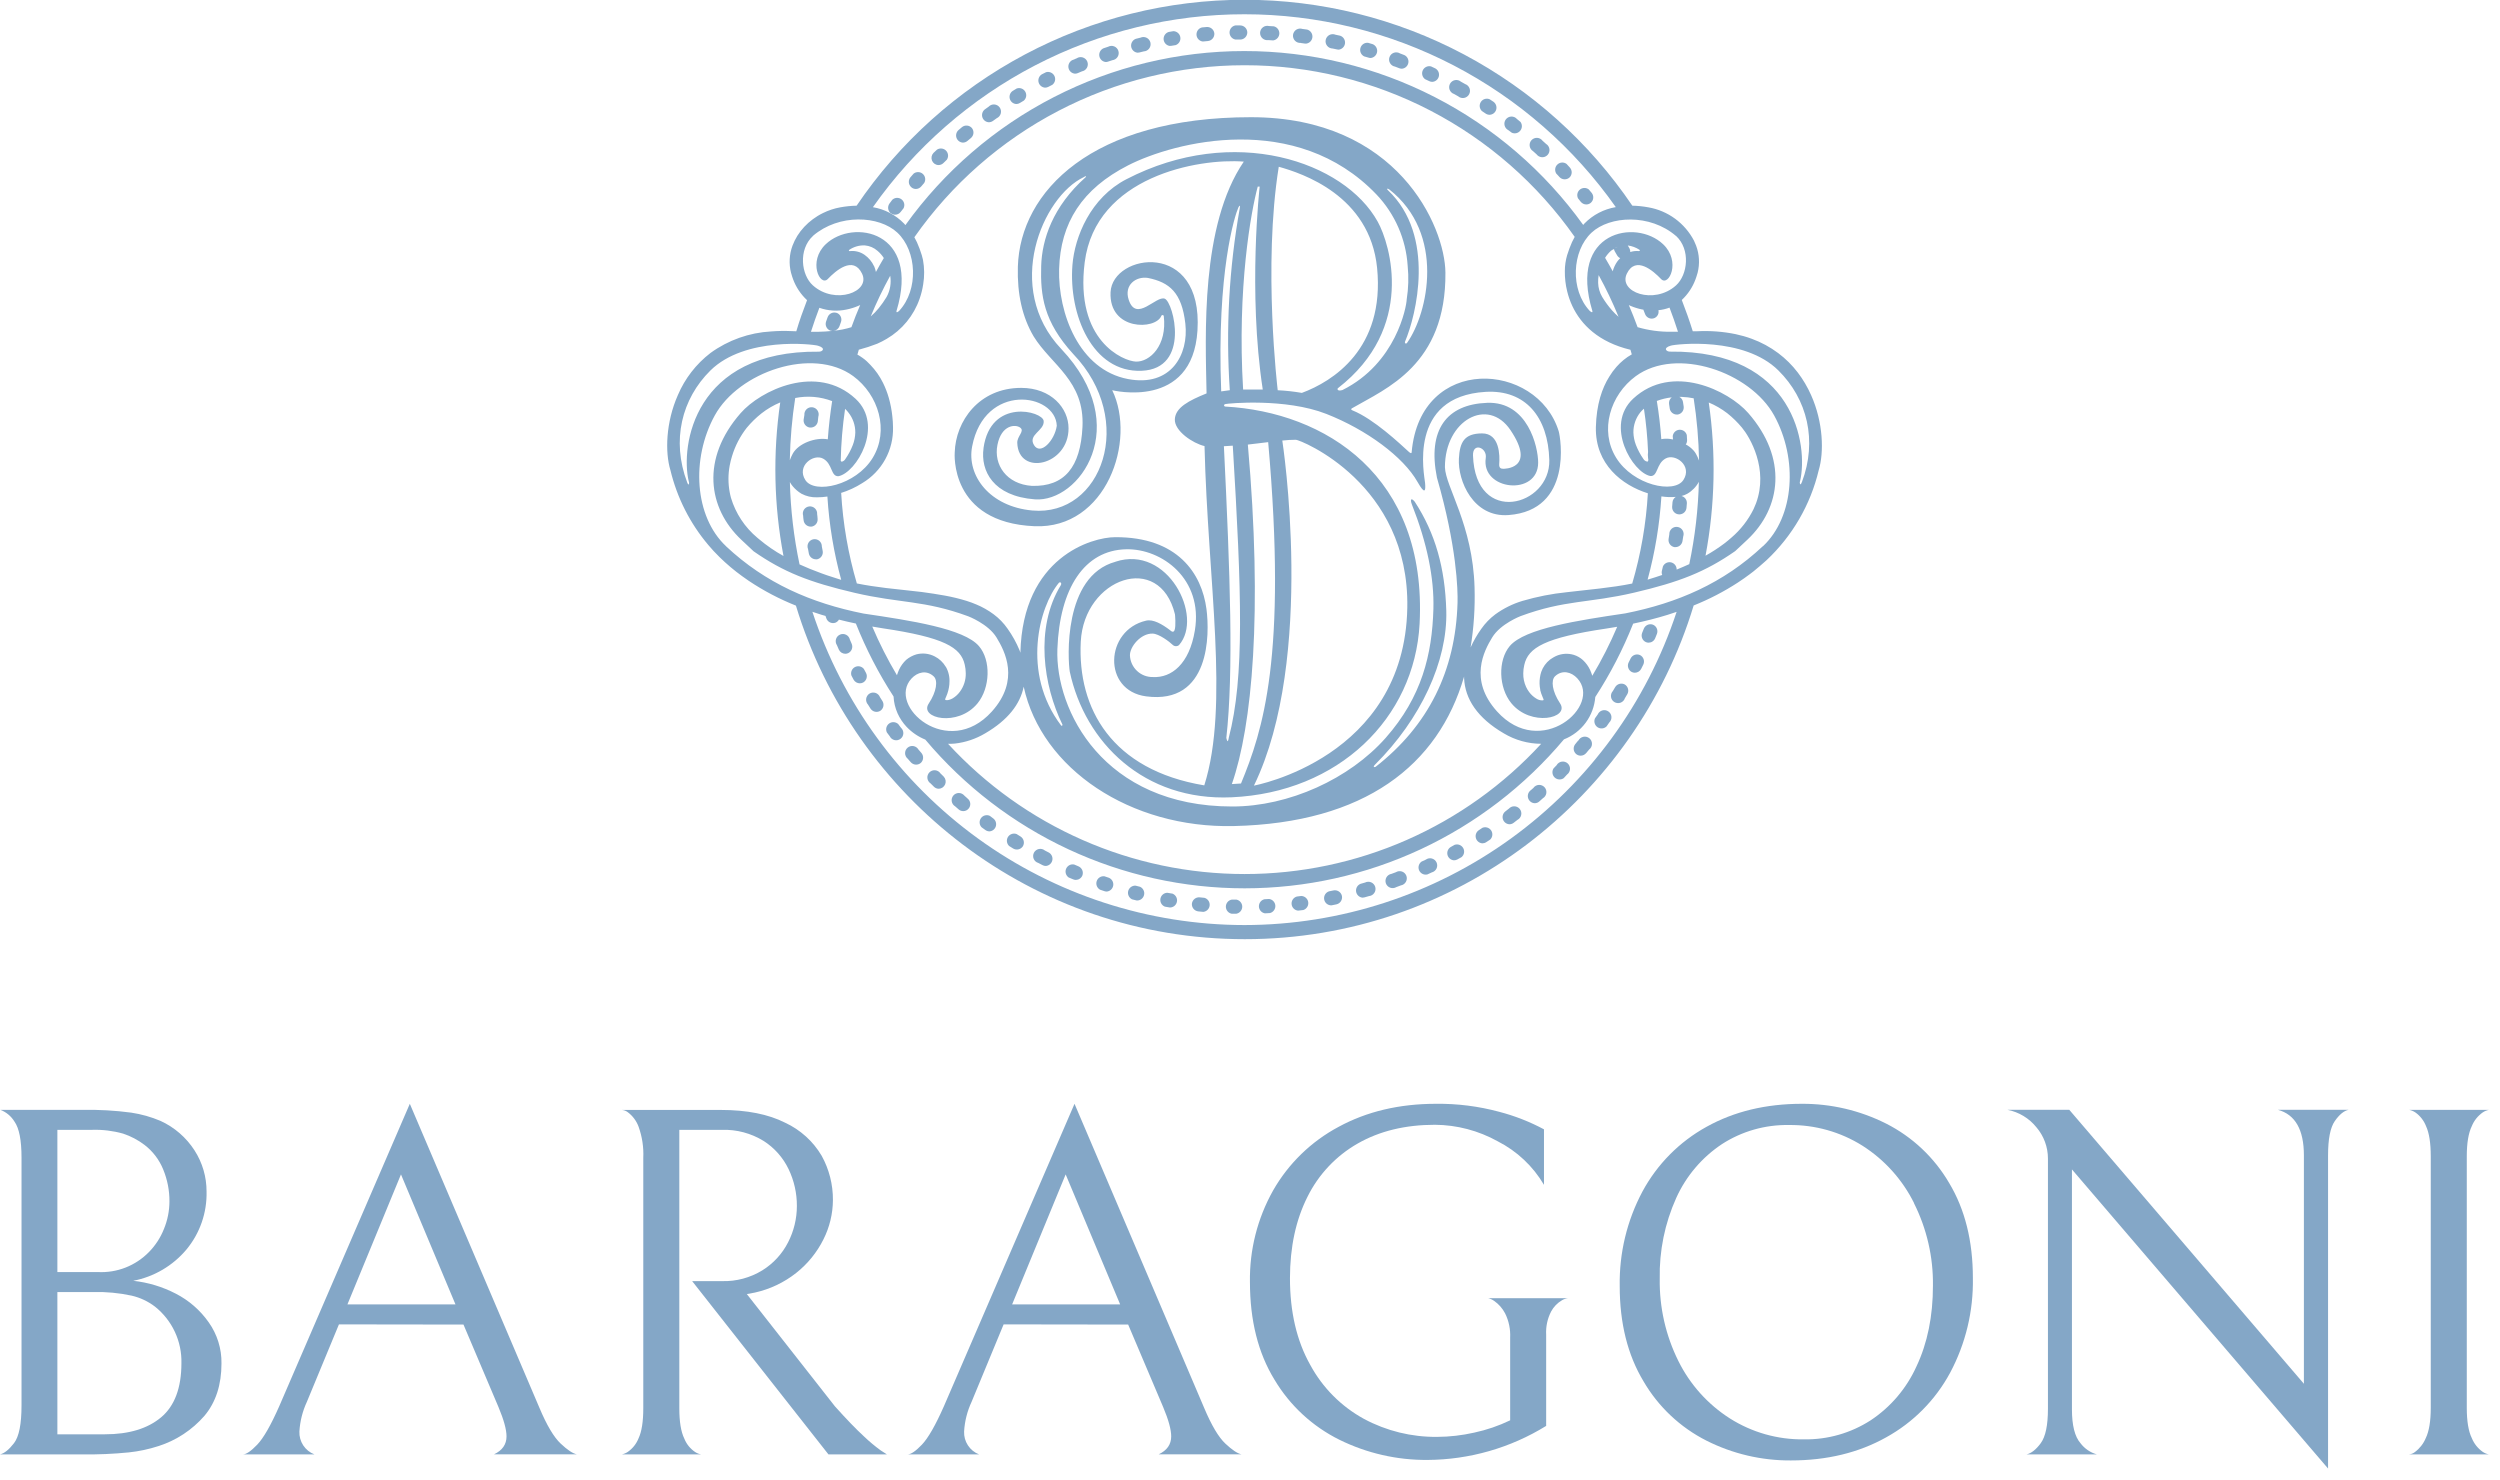 <?xml version="1.0" encoding="UTF-8"?>
<svg xmlns="http://www.w3.org/2000/svg" width="125" height="74" viewBox="0 0 125 74" fill="none">
  <g clip-path="url(#clip0_697_3642)">
    <path d="M6.441 72.62C5.672 72.697 4.899 72.73 4.126 72.72H0C0.216 72.67 0.45 72.482 0.701 72.157C0.952 71.831 1.077 71.201 1.076 70.266V57.878C1.076 57.011 0.959 56.413 0.726 56.083C0.563 55.815 0.317 55.608 0.025 55.494H4.124C4.939 55.478 5.755 55.524 6.563 55.632C7.066 55.708 7.557 55.846 8.026 56.045C8.723 56.364 9.314 56.877 9.728 57.522C10.122 58.135 10.33 58.848 10.328 59.576C10.354 60.632 9.997 61.661 9.324 62.474C8.642 63.287 7.701 63.84 6.66 64.04C7.402 64.12 8.123 64.338 8.786 64.681C9.444 65.018 10.011 65.511 10.436 66.117C10.861 66.716 11.085 67.436 11.074 68.171C11.074 69.24 10.791 70.112 10.224 70.789C9.611 71.495 8.815 72.02 7.924 72.304C7.442 72.461 6.945 72.567 6.441 72.62ZM6.152 56.68C5.648 56.539 5.126 56.475 4.603 56.492H2.869V63.603H4.895C5.367 63.627 5.838 63.55 6.278 63.378C6.718 63.205 7.116 62.941 7.447 62.603C7.771 62.273 8.026 61.881 8.196 61.451C8.377 61.014 8.471 60.546 8.472 60.074C8.476 59.524 8.369 58.979 8.159 58.47C7.961 57.984 7.638 57.56 7.221 57.242C6.898 56.997 6.537 56.807 6.152 56.68ZM6.577 64.781C5.953 64.647 5.315 64.587 4.676 64.602H2.869V71.715H5.245C6.446 71.715 7.384 71.431 8.058 70.864C8.732 70.297 9.07 69.395 9.071 68.158C9.084 67.616 8.971 67.079 8.741 66.588C8.511 66.097 8.17 65.666 7.746 65.329C7.4 65.065 7.001 64.878 6.577 64.781Z" fill="#84A7C7"></path>
    <path d="M16.947 66.219L15.345 70.09C15.128 70.557 15.001 71.061 14.97 71.575C14.96 71.821 15.027 72.063 15.162 72.269C15.297 72.474 15.493 72.632 15.722 72.72H12.145C12.311 72.72 12.55 72.558 12.862 72.232C13.174 71.906 13.541 71.266 13.963 70.309L20.491 55.19L26.968 70.383C27.336 71.259 27.691 71.857 28.032 72.178C28.372 72.499 28.643 72.678 28.844 72.717H24.7C25.116 72.521 25.326 72.221 25.326 71.819C25.326 71.478 25.191 70.991 24.926 70.358L23.174 66.228L16.947 66.219ZM22.774 65.221L20.049 58.72L17.371 65.221H22.774Z" fill="#84A7C7"></path>
    <path d="M38.117 63.517C38.667 63.176 39.113 62.691 39.406 62.113C39.694 61.552 39.844 60.929 39.844 60.298C39.847 59.661 39.705 59.032 39.43 58.458C39.152 57.878 38.717 57.387 38.174 57.043C37.551 56.661 36.829 56.469 36.098 56.492H33.966V70.415C33.966 71.083 34.048 71.589 34.215 71.93C34.325 72.207 34.517 72.443 34.766 72.607C34.857 72.665 34.959 72.704 35.065 72.721H31.09C31.197 72.698 31.298 72.656 31.389 72.595C31.631 72.427 31.818 72.192 31.927 71.918C32.085 71.584 32.164 71.083 32.164 70.415V57.894C32.189 57.362 32.108 56.83 31.927 56.329C31.82 56.042 31.634 55.793 31.389 55.61C31.303 55.543 31.199 55.504 31.09 55.497H36.042C37.344 55.497 38.416 55.71 39.258 56.136C40.019 56.489 40.656 57.065 41.083 57.788C41.458 58.466 41.652 59.23 41.646 60.005C41.642 60.689 41.479 61.362 41.171 61.971C40.845 62.624 40.38 63.197 39.808 63.648C39.202 64.127 38.496 64.462 37.742 64.629L37.342 64.704L41.745 70.315C42.328 70.965 42.811 71.466 43.195 71.817C43.458 72.069 43.738 72.303 44.032 72.518C44.212 72.634 44.312 72.697 44.344 72.719H41.422L34.608 64.056H36.109C36.816 64.075 37.514 63.887 38.117 63.517Z" fill="#84A7C7"></path>
    <path d="M50.181 66.219L48.58 70.09C48.362 70.557 48.235 71.061 48.205 71.575C48.195 71.82 48.261 72.063 48.396 72.268C48.53 72.474 48.726 72.632 48.954 72.72H45.379C45.546 72.72 45.785 72.558 46.096 72.232C46.407 71.906 46.774 71.266 47.197 70.309L53.726 55.19L60.203 70.383C60.571 71.259 60.925 71.857 61.266 72.178C61.607 72.499 61.877 72.678 62.078 72.717H57.934C58.35 72.521 58.56 72.221 58.56 71.819C58.56 71.478 58.426 70.991 58.16 70.358L56.408 66.228L50.181 66.219ZM56.008 65.221L53.283 58.72L50.606 65.221H56.008Z" fill="#84A7C7"></path>
    <path d="M66.975 71.99C65.624 71.322 64.496 70.279 63.724 68.984C62.906 67.651 62.497 66.023 62.497 64.101C62.471 62.499 62.871 60.919 63.656 59.522C64.426 58.174 65.562 57.071 66.932 56.341C68.341 55.575 69.963 55.191 71.796 55.19C72.865 55.177 73.93 55.312 74.961 55.59C75.739 55.793 76.49 56.087 77.199 56.467V59.242C76.651 58.311 75.848 57.555 74.886 57.065C73.925 56.531 72.845 56.246 71.746 56.239C70.264 56.239 68.976 56.552 67.882 57.178C66.799 57.796 65.925 58.725 65.372 59.844C64.791 60.999 64.5 62.354 64.498 63.91C64.498 65.597 64.836 67.041 65.511 68.243C66.128 69.385 67.062 70.324 68.201 70.946C69.323 71.548 70.579 71.856 71.852 71.844C72.479 71.841 73.103 71.769 73.715 71.63C74.335 71.497 74.936 71.291 75.508 71.016V66.887C75.529 66.467 75.443 66.049 75.257 65.672C75.127 65.421 74.938 65.206 74.707 65.045C74.616 64.981 74.515 64.934 74.407 64.909H78.407C78.302 64.921 78.2 64.954 78.108 65.007C77.876 65.14 77.685 65.335 77.558 65.571C77.372 65.93 77.286 66.332 77.308 66.736V71.295C75.526 72.396 73.475 72.984 71.38 72.997C69.853 73.009 68.345 72.664 66.975 71.99Z" fill="#84A7C7"></path>
    <path d="M82.124 59.573C82.86 58.21 83.971 57.088 85.325 56.341C86.7 55.575 88.288 55.191 90.09 55.19C91.553 55.182 92.998 55.521 94.305 56.179C95.619 56.844 96.713 57.874 97.456 59.147C98.248 60.464 98.644 62.05 98.644 63.905C98.674 65.554 98.282 67.183 97.506 68.638C96.771 70.001 95.66 71.123 94.305 71.869C92.93 72.638 91.342 73.022 89.541 73.022C88.077 73.031 86.632 72.692 85.325 72.033C84.011 71.369 82.916 70.338 82.175 69.065C81.382 67.748 80.986 66.162 80.986 64.307C80.957 62.658 81.348 61.028 82.124 59.573ZM95.706 60.161C95.124 58.987 94.233 57.994 93.129 57.289C92.025 56.594 90.744 56.234 89.44 56.251C88.258 56.231 87.096 56.562 86.102 57.203C85.1 57.867 84.307 58.8 83.812 59.896C83.24 61.166 82.958 62.548 82.987 63.941C82.965 65.365 83.284 66.773 83.918 68.049C84.499 69.224 85.39 70.217 86.494 70.921C87.6 71.622 88.885 71.986 90.194 71.968C91.376 71.988 92.538 71.657 93.532 71.016C94.534 70.353 95.327 69.419 95.822 68.323C96.372 67.161 96.647 65.813 96.647 64.278C96.665 62.85 96.34 61.438 95.7 60.161H95.706Z" fill="#84A7C7"></path>
    <path d="M117.429 55.49C117.194 55.541 116.966 55.729 116.74 56.054C116.514 56.379 116.403 56.952 116.403 57.769V73.426L103.597 58.471V70.466C103.597 71.269 103.739 71.832 104.022 72.157C104.228 72.431 104.518 72.629 104.848 72.721H101.321C101.561 72.67 101.8 72.482 102.039 72.157C102.278 71.831 102.397 71.259 102.397 70.441V57.919C102.396 57.35 102.192 56.799 101.822 56.366C101.457 55.911 100.943 55.601 100.371 55.49H103.464L115.195 69.189V57.769C115.195 56.486 114.761 55.726 113.895 55.49H117.429Z" fill="#84A7C7"></path>
    <path d="M120.739 72.607C120.982 72.427 121.172 72.185 121.289 71.905C121.454 71.564 121.538 71.058 121.538 70.39V57.822C121.538 57.156 121.46 56.65 121.302 56.307C121.194 56.03 121.007 55.79 120.764 55.619C120.672 55.558 120.57 55.516 120.463 55.494H124.44C124.333 55.516 124.231 55.558 124.14 55.619C123.894 55.791 123.703 56.029 123.59 56.307C123.423 56.65 123.339 57.156 123.339 57.822V70.39C123.339 71.058 123.423 71.564 123.59 71.905C123.703 72.184 123.894 72.423 124.14 72.595C124.231 72.656 124.333 72.698 124.44 72.72H120.438C120.547 72.714 120.652 72.675 120.739 72.607Z" fill="#84A7C7"></path>
    <path d="M66.679 44.52L66.451 44.567C66.373 44.592 66.306 44.644 66.262 44.712C66.217 44.781 66.197 44.863 66.205 44.944C66.213 45.026 66.249 45.102 66.306 45.161C66.364 45.219 66.44 45.256 66.521 45.265C66.544 45.268 66.567 45.268 66.589 45.265C66.668 45.251 66.747 45.235 66.824 45.217C66.915 45.196 66.994 45.141 67.044 45.064C67.095 44.986 67.114 44.892 67.097 44.8C67.078 44.708 67.023 44.627 66.945 44.575C66.867 44.522 66.771 44.503 66.679 44.52Z" fill="#84A7C7"></path>
    <path d="M65.074 44.797L64.843 44.827C64.763 44.849 64.693 44.897 64.645 44.965C64.597 45.032 64.574 45.113 64.579 45.196C64.584 45.278 64.617 45.356 64.673 45.417C64.729 45.478 64.804 45.518 64.886 45.529H64.929L65.167 45.501C65.247 45.475 65.315 45.422 65.36 45.35C65.405 45.279 65.423 45.195 65.412 45.111C65.401 45.028 65.361 44.952 65.299 44.895C65.238 44.838 65.158 44.804 65.074 44.8V44.797Z" fill="#84A7C7"></path>
    <path d="M68.254 44.127L68.031 44.19C67.956 44.219 67.892 44.273 67.851 44.342C67.81 44.412 67.793 44.494 67.804 44.574C67.815 44.655 67.853 44.729 67.912 44.785C67.97 44.841 68.046 44.876 68.126 44.883C68.159 44.883 68.191 44.878 68.222 44.869L68.451 44.804C68.504 44.799 68.555 44.783 68.6 44.756C68.646 44.729 68.685 44.692 68.714 44.648C68.744 44.605 68.764 44.555 68.772 44.502C68.78 44.45 68.777 44.397 68.762 44.346C68.747 44.295 68.721 44.248 68.686 44.209C68.651 44.169 68.608 44.138 68.559 44.117C68.511 44.096 68.458 44.086 68.406 44.088C68.353 44.089 68.301 44.103 68.254 44.127Z" fill="#84A7C7"></path>
    <path d="M57.008 44.341L56.782 44.283C56.699 44.278 56.616 44.301 56.548 44.35C56.48 44.398 56.431 44.469 56.41 44.55C56.389 44.631 56.397 44.717 56.432 44.792C56.467 44.868 56.527 44.93 56.602 44.966L56.836 45.025C56.919 45.029 57.001 45.005 57.068 44.955C57.135 44.905 57.182 44.834 57.202 44.753C57.223 44.672 57.214 44.587 57.178 44.512C57.142 44.436 57.081 44.376 57.006 44.341H57.008Z" fill="#84A7C7"></path>
    <path d="M46.926 8.253C47.019 8.253 47.107 8.216 47.172 8.151L47.339 7.989C47.387 7.921 47.409 7.839 47.403 7.756C47.396 7.673 47.361 7.594 47.304 7.534C47.246 7.474 47.169 7.436 47.087 7.427C47.004 7.417 46.921 7.436 46.851 7.481L46.672 7.648C46.625 7.698 46.593 7.761 46.58 7.829C46.568 7.897 46.575 7.967 46.601 8.031C46.627 8.094 46.671 8.149 46.727 8.189C46.784 8.228 46.85 8.251 46.919 8.253H46.926Z" fill="#84A7C7"></path>
    <path d="M69.793 43.612L69.574 43.693C69.522 43.701 69.472 43.721 69.429 43.751C69.385 43.781 69.349 43.82 69.322 43.866C69.296 43.911 69.28 43.962 69.275 44.015C69.27 44.068 69.277 44.121 69.295 44.17C69.313 44.22 69.342 44.265 69.38 44.302C69.417 44.339 69.463 44.368 69.512 44.385C69.562 44.403 69.615 44.41 69.668 44.404C69.72 44.399 69.771 44.382 69.816 44.355L70.04 44.271C70.093 44.262 70.143 44.242 70.186 44.212C70.23 44.182 70.267 44.142 70.293 44.096C70.32 44.05 70.336 43.999 70.34 43.946C70.345 43.893 70.337 43.84 70.319 43.79C70.3 43.74 70.27 43.695 70.232 43.658C70.194 43.621 70.148 43.593 70.098 43.576C70.048 43.559 69.994 43.553 69.941 43.56C69.889 43.566 69.838 43.584 69.793 43.612Z" fill="#84A7C7"></path>
    <path d="M61.833 44.98H61.601H61.59C61.508 44.994 61.433 45.037 61.379 45.1C61.325 45.164 61.294 45.245 61.293 45.328C61.292 45.412 61.32 45.493 61.372 45.559C61.424 45.624 61.498 45.669 61.58 45.686H61.82C61.902 45.67 61.976 45.626 62.029 45.562C62.083 45.497 62.112 45.416 62.112 45.333C62.112 45.249 62.083 45.168 62.029 45.104C61.976 45.039 61.902 44.996 61.82 44.98H61.833Z" fill="#84A7C7"></path>
    <path d="M60.212 44.89L59.98 44.867C59.888 44.859 59.796 44.888 59.724 44.947C59.652 45.006 59.606 45.09 59.595 45.183C59.587 45.275 59.616 45.367 59.674 45.439C59.733 45.511 59.817 45.557 59.909 45.569L60.147 45.592H60.179C60.262 45.58 60.337 45.539 60.393 45.477C60.448 45.416 60.481 45.337 60.484 45.254C60.488 45.17 60.463 45.089 60.413 45.022C60.364 44.956 60.292 44.908 60.212 44.888V44.89Z" fill="#84A7C7"></path>
    <path d="M63.458 44.949L63.225 44.962C63.144 44.98 63.072 45.026 63.021 45.091C62.97 45.157 62.944 45.237 62.945 45.32C62.947 45.403 62.978 45.483 63.032 45.546C63.086 45.609 63.16 45.651 63.241 45.666H63.259L63.498 45.653C63.578 45.633 63.649 45.585 63.698 45.517C63.748 45.45 63.772 45.368 63.767 45.285C63.763 45.202 63.729 45.123 63.673 45.062C63.617 45 63.541 44.961 63.458 44.949Z" fill="#84A7C7"></path>
    <path d="M76.678 39.391L76.499 39.545C76.449 39.594 76.414 39.657 76.399 39.725C76.384 39.794 76.389 39.865 76.414 39.93C76.439 39.996 76.483 40.053 76.54 40.094C76.596 40.135 76.664 40.158 76.734 40.161C76.82 40.162 76.903 40.13 76.967 40.071C77.028 40.019 77.087 39.965 77.146 39.911C77.192 39.884 77.231 39.847 77.26 39.803C77.29 39.759 77.309 39.708 77.317 39.656C77.324 39.603 77.32 39.55 77.305 39.499C77.289 39.448 77.263 39.401 77.227 39.362C77.191 39.323 77.147 39.292 77.098 39.272C77.049 39.251 76.996 39.242 76.943 39.245C76.89 39.248 76.838 39.262 76.791 39.288C76.745 39.313 76.704 39.348 76.673 39.391H76.678Z" fill="#84A7C7"></path>
    <path d="M77.84 38.251L77.678 38.419C77.633 38.489 77.614 38.573 77.624 38.656C77.633 38.738 77.671 38.815 77.731 38.873C77.791 38.93 77.869 38.965 77.952 38.972C78.035 38.978 78.118 38.956 78.186 38.908L78.351 38.728C78.394 38.697 78.429 38.658 78.455 38.611C78.481 38.565 78.496 38.514 78.5 38.461C78.504 38.408 78.496 38.355 78.476 38.306C78.457 38.256 78.427 38.212 78.389 38.175C78.35 38.139 78.305 38.111 78.254 38.095C78.204 38.078 78.151 38.073 78.098 38.08C78.046 38.086 77.995 38.104 77.951 38.133C77.906 38.161 77.868 38.199 77.84 38.243V38.251Z" fill="#84A7C7"></path>
    <path d="M44.649 10.718C44.683 10.729 44.719 10.735 44.755 10.735C44.809 10.735 44.864 10.722 44.912 10.698C44.961 10.673 45.004 10.637 45.036 10.593L45.178 10.413C45.215 10.338 45.226 10.253 45.207 10.171C45.188 10.089 45.141 10.017 45.074 9.966C45.008 9.915 44.925 9.89 44.842 9.893C44.758 9.897 44.679 9.93 44.617 9.986L44.473 10.178C44.42 10.252 44.397 10.344 44.409 10.434C44.421 10.524 44.467 10.607 44.538 10.665C44.57 10.677 44.608 10.697 44.649 10.718Z" fill="#84A7C7"></path>
    <path d="M45.79 9.449C45.84 9.449 45.889 9.438 45.935 9.417C45.981 9.396 46.022 9.366 46.055 9.329L46.209 9.149C46.253 9.078 46.269 8.993 46.257 8.91C46.245 8.828 46.204 8.752 46.141 8.696C46.079 8.64 45.999 8.608 45.916 8.605C45.832 8.602 45.75 8.628 45.684 8.679L45.526 8.858C45.466 8.929 45.436 9.021 45.442 9.114C45.448 9.206 45.49 9.293 45.559 9.356C45.621 9.415 45.704 9.448 45.79 9.449Z" fill="#84A7C7"></path>
    <path d="M74.119 41.391L73.926 41.52C73.867 41.564 73.823 41.625 73.799 41.695C73.776 41.765 73.775 41.84 73.796 41.91C73.817 41.981 73.859 42.043 73.917 42.089C73.974 42.135 74.044 42.162 74.118 42.167C74.186 42.167 74.254 42.147 74.311 42.109L74.51 41.978C74.57 41.92 74.607 41.842 74.616 41.759C74.624 41.676 74.604 41.592 74.558 41.522C74.511 41.453 74.442 41.402 74.362 41.378C74.282 41.354 74.196 41.358 74.119 41.391Z" fill="#84A7C7"></path>
    <path d="M72.734 42.24L72.531 42.353C72.467 42.394 72.417 42.453 72.389 42.524C72.361 42.595 72.356 42.672 72.374 42.746C72.393 42.82 72.435 42.885 72.493 42.934C72.552 42.982 72.624 43.011 72.7 43.016C72.759 43.015 72.817 43.001 72.868 42.973L73.078 42.856C73.142 42.802 73.186 42.728 73.201 42.645C73.216 42.563 73.202 42.478 73.161 42.405C73.12 42.332 73.055 42.276 72.977 42.245C72.899 42.215 72.813 42.214 72.734 42.24Z" fill="#84A7C7"></path>
    <path d="M75.434 40.439C75.375 40.486 75.314 40.535 75.255 40.581C75.2 40.628 75.161 40.69 75.142 40.759C75.123 40.828 75.125 40.901 75.148 40.97C75.171 41.038 75.214 41.097 75.271 41.141C75.328 41.184 75.397 41.209 75.468 41.213C75.546 41.214 75.621 41.188 75.682 41.141L75.872 40.994C75.919 40.97 75.96 40.936 75.993 40.894C76.025 40.852 76.048 40.803 76.059 40.752C76.071 40.7 76.071 40.646 76.059 40.594C76.047 40.543 76.024 40.494 75.992 40.453C75.959 40.411 75.918 40.377 75.87 40.353C75.823 40.329 75.771 40.316 75.718 40.315C75.665 40.314 75.612 40.324 75.564 40.346C75.516 40.367 75.473 40.399 75.438 40.439H75.434Z" fill="#84A7C7"></path>
    <path d="M71.291 42.982L71.079 43.079C71.01 43.127 70.961 43.197 70.939 43.278C70.916 43.359 70.923 43.445 70.958 43.522C70.993 43.598 71.053 43.66 71.129 43.696C71.204 43.733 71.29 43.742 71.371 43.721L71.587 43.621C71.638 43.608 71.686 43.584 71.727 43.551C71.769 43.518 71.802 43.476 71.825 43.428C71.848 43.38 71.86 43.328 71.86 43.275C71.861 43.222 71.849 43.169 71.827 43.121C71.805 43.073 71.772 43.03 71.731 42.996C71.691 42.962 71.643 42.938 71.592 42.924C71.54 42.911 71.487 42.909 71.435 42.919C71.383 42.929 71.334 42.95 71.291 42.982Z" fill="#84A7C7"></path>
    <path d="M58.598 44.678L58.368 44.639C58.285 44.64 58.205 44.67 58.142 44.724C58.079 44.778 58.036 44.852 58.021 44.934C58.007 45.016 58.02 45.1 58.061 45.172C58.101 45.245 58.165 45.301 58.243 45.332L58.479 45.373H58.538C58.62 45.363 58.696 45.325 58.753 45.266C58.81 45.206 58.845 45.129 58.852 45.047C58.859 44.965 58.837 44.883 58.791 44.815C58.745 44.747 58.676 44.697 58.598 44.673V44.678Z" fill="#84A7C7"></path>
    <path d="M43.998 34.858C43.979 34.808 43.95 34.763 43.911 34.727C43.873 34.69 43.827 34.662 43.777 34.646C43.727 34.629 43.674 34.623 43.621 34.629C43.569 34.636 43.518 34.653 43.473 34.681C43.428 34.709 43.39 34.747 43.362 34.792C43.333 34.836 43.315 34.887 43.308 34.939C43.301 34.992 43.306 35.045 43.322 35.096C43.338 35.146 43.365 35.192 43.401 35.231C43.442 35.299 43.485 35.366 43.528 35.434C43.58 35.511 43.66 35.566 43.751 35.586C43.842 35.605 43.937 35.589 44.016 35.54C44.093 35.488 44.147 35.409 44.167 35.318C44.187 35.227 44.17 35.132 44.122 35.053L43.998 34.858Z" fill="#84A7C7"></path>
    <path d="M44.91 36.202C44.849 36.146 44.77 36.113 44.687 36.108C44.603 36.104 44.521 36.128 44.454 36.178C44.387 36.227 44.34 36.298 44.319 36.379C44.299 36.46 44.307 36.545 44.343 36.621L44.487 36.813C44.51 36.86 44.543 36.902 44.584 36.935C44.626 36.968 44.674 36.992 44.725 37.004C44.776 37.017 44.83 37.018 44.882 37.007C44.933 36.996 44.982 36.974 45.024 36.942C45.067 36.91 45.101 36.87 45.126 36.823C45.151 36.776 45.165 36.724 45.167 36.672C45.169 36.619 45.16 36.566 45.14 36.517C45.12 36.468 45.089 36.425 45.05 36.389L44.91 36.202Z" fill="#84A7C7"></path>
    <path d="M45.922 37.477C45.896 37.432 45.86 37.393 45.817 37.363C45.774 37.333 45.725 37.313 45.673 37.304C45.621 37.295 45.568 37.297 45.518 37.311C45.467 37.325 45.42 37.35 45.38 37.384C45.34 37.418 45.308 37.461 45.286 37.508C45.265 37.556 45.254 37.608 45.254 37.66C45.254 37.713 45.266 37.765 45.289 37.812C45.311 37.86 45.344 37.901 45.385 37.935C45.437 37.996 45.489 38.057 45.542 38.114C45.605 38.183 45.691 38.225 45.784 38.231C45.877 38.237 45.968 38.207 46.039 38.147C46.108 38.084 46.149 37.997 46.155 37.904C46.161 37.812 46.131 37.72 46.071 37.649L45.922 37.477Z" fill="#84A7C7"></path>
    <path d="M47.024 38.671C46.995 38.627 46.956 38.59 46.91 38.562C46.865 38.535 46.814 38.518 46.761 38.513C46.709 38.508 46.655 38.514 46.605 38.532C46.556 38.55 46.51 38.579 46.473 38.616C46.435 38.654 46.406 38.699 46.388 38.749C46.37 38.799 46.364 38.852 46.369 38.905C46.374 38.958 46.391 39.008 46.418 39.054C46.445 39.1 46.482 39.139 46.526 39.168L46.696 39.337C46.728 39.369 46.767 39.395 46.809 39.412C46.851 39.429 46.896 39.438 46.941 39.438C47.01 39.435 47.076 39.412 47.132 39.373C47.188 39.333 47.232 39.279 47.258 39.215C47.284 39.152 47.291 39.082 47.279 39.015C47.267 38.947 47.236 38.885 47.189 38.834L47.024 38.671Z" fill="#84A7C7"></path>
    <path d="M42.586 32.193L42.494 31.981C42.483 31.93 42.46 31.881 42.428 31.839C42.396 31.797 42.355 31.763 42.308 31.739C42.261 31.715 42.209 31.701 42.156 31.7C42.103 31.698 42.051 31.708 42.002 31.729C41.954 31.75 41.91 31.781 41.875 31.82C41.84 31.86 41.815 31.907 41.8 31.957C41.785 32.008 41.781 32.062 41.789 32.114C41.798 32.166 41.817 32.216 41.847 32.26C41.877 32.333 41.91 32.407 41.942 32.48C41.97 32.542 42.016 32.595 42.073 32.632C42.13 32.668 42.197 32.688 42.264 32.689C42.314 32.689 42.363 32.679 42.408 32.658C42.492 32.619 42.557 32.548 42.59 32.462C42.623 32.375 42.622 32.279 42.586 32.193Z" fill="#84A7C7"></path>
    <path d="M55.448 43.89L55.226 43.815C55.143 43.803 55.059 43.82 54.988 43.864C54.916 43.908 54.863 43.975 54.836 44.054C54.809 44.133 54.81 44.219 54.84 44.298C54.87 44.376 54.926 44.441 54.998 44.483L55.226 44.56C55.262 44.572 55.299 44.578 55.337 44.578C55.417 44.571 55.492 44.538 55.551 44.483C55.609 44.429 55.648 44.356 55.661 44.277C55.673 44.198 55.66 44.117 55.621 44.047C55.583 43.977 55.522 43.922 55.448 43.89Z" fill="#84A7C7"></path>
    <path d="M43.194 33.448C43.142 33.383 43.069 33.338 42.987 33.32C42.906 33.303 42.821 33.315 42.747 33.353C42.673 33.392 42.615 33.455 42.583 33.532C42.55 33.609 42.546 33.695 42.57 33.775L42.681 33.986C42.712 34.041 42.758 34.087 42.813 34.118C42.868 34.15 42.93 34.166 42.993 34.166C43.05 34.166 43.107 34.152 43.158 34.125C43.239 34.079 43.299 34.004 43.326 33.915C43.353 33.826 43.344 33.73 43.301 33.647L43.194 33.448Z" fill="#84A7C7"></path>
    <path d="M52.45 42.632L52.242 42.524C52.201 42.49 52.153 42.466 52.101 42.453C52.049 42.44 51.995 42.439 51.943 42.45C51.891 42.461 51.842 42.483 51.799 42.515C51.757 42.547 51.722 42.588 51.697 42.635C51.673 42.682 51.659 42.734 51.657 42.788C51.654 42.841 51.664 42.894 51.685 42.943C51.706 42.992 51.737 43.036 51.777 43.071C51.817 43.106 51.864 43.132 51.916 43.147L52.129 43.258C52.178 43.284 52.233 43.298 52.288 43.298C52.365 43.293 52.437 43.264 52.496 43.214C52.554 43.165 52.596 43.098 52.614 43.024C52.632 42.95 52.626 42.871 52.596 42.801C52.567 42.73 52.515 42.671 52.45 42.632Z" fill="#84A7C7"></path>
    <path d="M51.03 41.827L50.831 41.703C50.753 41.673 50.667 41.672 50.589 41.698C50.51 41.724 50.442 41.778 50.398 41.848C50.354 41.919 50.336 42.003 50.347 42.085C50.358 42.168 50.397 42.244 50.458 42.301L50.66 42.427C50.74 42.474 50.835 42.489 50.926 42.467C51.016 42.446 51.094 42.39 51.145 42.312C51.192 42.232 51.206 42.137 51.185 42.046C51.163 41.956 51.108 41.877 51.03 41.827Z" fill="#84A7C7"></path>
    <path d="M53.924 43.317C53.852 43.289 53.78 43.258 53.71 43.226C53.629 43.209 53.544 43.22 53.471 43.258C53.397 43.297 53.339 43.36 53.306 43.436C53.273 43.513 53.268 43.598 53.292 43.678C53.315 43.758 53.365 43.827 53.434 43.874L53.657 43.967C53.699 43.986 53.746 43.996 53.793 43.996C53.862 43.995 53.93 43.974 53.987 43.935C54.045 43.897 54.09 43.843 54.117 43.779C54.151 43.692 54.15 43.595 54.114 43.509C54.078 43.423 54.01 43.354 53.924 43.317Z" fill="#84A7C7"></path>
    <path d="M40.4 27.442L40.443 27.68C40.46 27.759 40.503 27.831 40.566 27.883C40.629 27.935 40.708 27.964 40.789 27.965H40.855C40.947 27.946 41.026 27.892 41.079 27.815C41.131 27.738 41.151 27.644 41.135 27.552L41.092 27.324C41.093 27.271 41.083 27.218 41.061 27.169C41.039 27.121 41.007 27.078 40.967 27.043C40.926 27.009 40.879 26.984 40.828 26.97C40.776 26.956 40.723 26.953 40.67 26.963C40.618 26.972 40.569 26.993 40.526 27.024C40.482 27.055 40.446 27.095 40.42 27.141C40.395 27.188 40.379 27.239 40.376 27.292C40.372 27.345 40.38 27.398 40.4 27.448V27.442Z" fill="#84A7C7"></path>
    <path d="M40.181 20.988C40.173 21.081 40.2 21.173 40.258 21.246C40.317 21.319 40.401 21.366 40.493 21.378H40.533C40.62 21.378 40.705 21.347 40.771 21.29C40.837 21.232 40.88 21.152 40.891 21.065L40.916 20.834C40.933 20.783 40.939 20.73 40.932 20.677C40.926 20.624 40.908 20.573 40.879 20.528C40.851 20.483 40.813 20.445 40.768 20.416C40.723 20.388 40.672 20.37 40.619 20.363C40.566 20.357 40.513 20.362 40.462 20.379C40.412 20.396 40.366 20.424 40.328 20.461C40.289 20.498 40.26 20.543 40.241 20.593C40.222 20.643 40.215 20.696 40.219 20.749L40.181 20.988Z" fill="#84A7C7"></path>
    <path d="M49.492 40.793C49.417 40.757 49.332 40.749 49.251 40.77C49.17 40.79 49.099 40.838 49.05 40.906C49.001 40.973 48.976 41.055 48.981 41.139C48.986 41.222 49.02 41.301 49.077 41.362L49.27 41.502C49.33 41.545 49.401 41.568 49.475 41.569C49.547 41.563 49.615 41.537 49.672 41.492C49.728 41.447 49.77 41.386 49.791 41.317C49.812 41.248 49.812 41.174 49.791 41.105C49.77 41.035 49.728 40.974 49.672 40.929L49.492 40.793Z" fill="#84A7C7"></path>
    <path d="M48.216 39.779C48.182 39.739 48.141 39.706 48.093 39.684C48.046 39.662 47.995 39.65 47.942 39.65C47.89 39.65 47.839 39.661 47.791 39.683C47.744 39.704 47.702 39.736 47.668 39.776C47.634 39.816 47.609 39.862 47.595 39.913C47.581 39.963 47.578 40.016 47.587 40.067C47.595 40.119 47.615 40.168 47.644 40.211C47.673 40.254 47.712 40.29 47.757 40.317C47.818 40.371 47.877 40.423 47.936 40.473C47.999 40.527 48.079 40.556 48.162 40.556C48.213 40.557 48.264 40.546 48.311 40.524C48.357 40.502 48.398 40.47 48.431 40.43C48.461 40.395 48.484 40.354 48.498 40.31C48.512 40.266 48.517 40.22 48.513 40.173C48.509 40.127 48.496 40.083 48.475 40.041C48.453 40.001 48.424 39.964 48.388 39.935L48.216 39.779Z" fill="#84A7C7"></path>
    <path d="M48.141 7.131C48.224 7.131 48.305 7.102 48.369 7.049L48.548 6.9C48.619 6.839 48.663 6.753 48.672 6.66C48.681 6.568 48.653 6.475 48.595 6.402C48.534 6.332 48.449 6.288 48.357 6.279C48.264 6.27 48.172 6.298 48.1 6.356L47.921 6.508C47.868 6.556 47.832 6.619 47.815 6.687C47.798 6.756 47.802 6.828 47.826 6.895C47.85 6.962 47.894 7.02 47.951 7.062C48.008 7.104 48.076 7.128 48.147 7.131H48.141Z" fill="#84A7C7"></path>
    <path d="M77.977 8.856C78.041 8.923 78.129 8.963 78.221 8.966C78.314 8.97 78.404 8.938 78.474 8.876C78.541 8.812 78.581 8.724 78.585 8.631C78.588 8.537 78.555 8.447 78.493 8.377L78.33 8.198C78.263 8.147 78.179 8.122 78.095 8.127C78.011 8.132 77.931 8.167 77.87 8.225C77.808 8.283 77.77 8.361 77.76 8.445C77.751 8.529 77.771 8.614 77.817 8.684C77.871 8.743 77.925 8.792 77.977 8.856Z" fill="#84A7C7"></path>
    <path d="M78.91 37.026L78.763 37.206C78.705 37.279 78.677 37.371 78.685 37.464C78.693 37.557 78.737 37.642 78.808 37.703C78.872 37.755 78.951 37.784 79.034 37.784C79.085 37.784 79.136 37.772 79.183 37.75C79.23 37.728 79.271 37.696 79.305 37.657L79.457 37.477C79.5 37.444 79.535 37.402 79.56 37.354C79.585 37.306 79.598 37.253 79.599 37.199C79.6 37.144 79.589 37.091 79.567 37.041C79.544 36.992 79.511 36.949 79.469 36.914C79.427 36.88 79.379 36.855 79.326 36.842C79.273 36.829 79.219 36.828 79.166 36.84C79.113 36.851 79.063 36.874 79.02 36.907C78.978 36.941 78.943 36.983 78.919 37.032L78.91 37.026Z" fill="#84A7C7"></path>
    <path d="M79.886 35.723L79.751 35.913C79.716 35.989 79.709 36.075 79.731 36.156C79.753 36.237 79.802 36.308 79.87 36.356C79.939 36.405 80.022 36.428 80.105 36.421C80.188 36.415 80.267 36.379 80.327 36.321L80.463 36.125C80.501 36.088 80.531 36.043 80.55 35.994C80.569 35.944 80.576 35.891 80.572 35.838C80.568 35.785 80.552 35.734 80.526 35.688C80.499 35.642 80.463 35.602 80.419 35.572C80.376 35.541 80.326 35.521 80.274 35.512C80.222 35.503 80.168 35.506 80.117 35.521C80.066 35.535 80.019 35.561 79.979 35.596C79.939 35.631 79.907 35.674 79.886 35.723Z" fill="#84A7C7"></path>
    <path d="M76.827 7.715C76.858 7.758 76.899 7.793 76.945 7.818C76.992 7.843 77.043 7.858 77.096 7.861C77.148 7.864 77.201 7.856 77.25 7.836C77.299 7.816 77.343 7.786 77.379 7.747C77.415 7.708 77.442 7.662 77.458 7.611C77.474 7.561 77.479 7.507 77.472 7.455C77.465 7.402 77.446 7.352 77.418 7.308C77.389 7.263 77.351 7.226 77.306 7.198L77.126 7.036C77.095 6.994 77.054 6.959 77.008 6.934C76.961 6.909 76.91 6.895 76.857 6.892C76.804 6.89 76.751 6.899 76.703 6.919C76.654 6.939 76.61 6.97 76.574 7.009C76.539 7.048 76.512 7.094 76.496 7.145C76.481 7.195 76.477 7.249 76.484 7.301C76.491 7.353 76.51 7.403 76.539 7.448C76.568 7.492 76.606 7.529 76.651 7.557L76.827 7.715Z" fill="#84A7C7"></path>
    <path d="M75.593 6.638C75.665 6.669 75.745 6.675 75.821 6.657C75.897 6.638 75.965 6.595 76.014 6.533C76.064 6.472 76.091 6.397 76.094 6.318C76.096 6.24 76.072 6.163 76.027 6.099L75.847 5.95C75.813 5.91 75.769 5.878 75.721 5.857C75.672 5.836 75.62 5.826 75.567 5.827C75.514 5.829 75.462 5.842 75.415 5.866C75.368 5.89 75.327 5.924 75.294 5.966C75.262 6.008 75.239 6.056 75.227 6.108C75.216 6.16 75.216 6.213 75.227 6.265C75.239 6.316 75.262 6.365 75.294 6.407C75.327 6.449 75.368 6.483 75.415 6.507L75.593 6.638Z" fill="#84A7C7"></path>
    <path d="M72.705 4.7L72.908 4.815C72.948 4.85 72.995 4.875 73.046 4.889C73.097 4.903 73.15 4.906 73.202 4.897C73.254 4.888 73.304 4.867 73.347 4.837C73.39 4.806 73.426 4.767 73.452 4.721C73.479 4.675 73.494 4.624 73.499 4.571C73.503 4.519 73.495 4.465 73.477 4.416C73.458 4.367 73.429 4.322 73.391 4.285C73.353 4.248 73.307 4.22 73.257 4.203L73.049 4.086C73.009 4.052 72.962 4.027 72.91 4.012C72.859 3.998 72.805 3.996 72.753 4.005C72.701 4.014 72.651 4.035 72.608 4.066C72.565 4.097 72.529 4.137 72.503 4.183C72.477 4.229 72.462 4.281 72.458 4.334C72.454 4.387 72.462 4.44 72.482 4.49C72.501 4.539 72.531 4.584 72.57 4.62C72.608 4.657 72.654 4.684 72.705 4.7Z" fill="#84A7C7"></path>
    <path d="M74.092 5.55L74.286 5.681C74.344 5.719 74.413 5.74 74.483 5.74C74.556 5.736 74.627 5.71 74.685 5.665C74.743 5.62 74.786 5.558 74.808 5.487C74.829 5.417 74.829 5.342 74.806 5.272C74.784 5.201 74.74 5.14 74.682 5.095L74.483 4.963C74.406 4.93 74.32 4.925 74.24 4.949C74.16 4.973 74.091 5.024 74.045 5.094C73.998 5.164 73.978 5.247 73.986 5.33C73.995 5.414 74.032 5.491 74.092 5.55Z" fill="#84A7C7"></path>
    <path d="M82.003 32.755C81.919 32.716 81.823 32.712 81.736 32.742C81.648 32.773 81.576 32.836 81.534 32.919C81.499 32.987 81.465 33.057 81.43 33.127C81.39 33.21 81.384 33.306 81.413 33.394C81.442 33.482 81.504 33.556 81.585 33.599C81.634 33.624 81.689 33.637 81.743 33.637C81.809 33.636 81.872 33.618 81.928 33.584C81.984 33.55 82.029 33.501 82.059 33.443L82.166 33.227C82.206 33.143 82.211 33.046 82.18 32.958C82.15 32.87 82.086 32.797 82.003 32.755Z" fill="#84A7C7"></path>
    <path d="M83.465 26.723C83.453 26.8 83.442 26.875 83.429 26.952C83.416 27.044 83.439 27.138 83.493 27.213C83.547 27.288 83.629 27.34 83.72 27.356C83.739 27.358 83.758 27.358 83.777 27.356C83.86 27.355 83.94 27.325 84.003 27.271C84.066 27.217 84.108 27.143 84.123 27.062C84.138 26.983 84.148 26.902 84.161 26.823C84.179 26.773 84.186 26.72 84.18 26.667C84.175 26.614 84.159 26.563 84.131 26.517C84.104 26.472 84.067 26.433 84.023 26.403C83.979 26.374 83.929 26.354 83.876 26.347C83.824 26.339 83.77 26.343 83.72 26.358C83.669 26.373 83.622 26.4 83.583 26.435C83.544 26.471 83.513 26.515 83.492 26.564C83.472 26.613 83.463 26.666 83.465 26.719V26.723Z" fill="#84A7C7"></path>
    <path d="M40.536 26.331H40.577C40.668 26.317 40.751 26.269 40.807 26.196C40.864 26.122 40.89 26.03 40.88 25.938C40.88 25.861 40.864 25.785 40.857 25.708C40.861 25.656 40.854 25.603 40.836 25.553C40.817 25.504 40.788 25.459 40.751 25.422C40.713 25.385 40.668 25.357 40.618 25.339C40.568 25.322 40.515 25.315 40.463 25.321C40.41 25.326 40.36 25.343 40.315 25.37C40.269 25.397 40.231 25.434 40.201 25.478C40.172 25.522 40.153 25.572 40.145 25.624C40.137 25.676 40.141 25.729 40.156 25.78C40.156 25.859 40.172 25.938 40.181 26.019C40.192 26.105 40.234 26.184 40.299 26.242C40.365 26.299 40.449 26.331 40.536 26.331Z" fill="#84A7C7"></path>
    <path d="M82.65 31.235C82.563 31.202 82.467 31.204 82.381 31.241C82.296 31.278 82.228 31.346 82.192 31.432L82.106 31.647C82.073 31.734 82.074 31.83 82.11 31.916C82.145 32.002 82.213 32.07 82.298 32.107C82.34 32.125 82.385 32.134 82.431 32.134C82.501 32.133 82.569 32.112 82.627 32.073C82.685 32.034 82.73 31.979 82.757 31.915C82.788 31.841 82.818 31.766 82.847 31.692C82.88 31.605 82.877 31.509 82.841 31.424C82.804 31.338 82.735 31.27 82.65 31.235Z" fill="#84A7C7"></path>
    <path d="M81.244 34.227C81.163 34.182 81.067 34.169 80.977 34.193C80.887 34.216 80.81 34.274 80.761 34.353C80.724 34.419 80.685 34.485 80.643 34.552C80.606 34.592 80.579 34.639 80.563 34.69C80.547 34.741 80.543 34.795 80.55 34.848C80.558 34.901 80.577 34.952 80.607 34.996C80.637 35.041 80.676 35.078 80.722 35.105C80.768 35.133 80.82 35.15 80.873 35.154C80.926 35.159 80.98 35.152 81.03 35.134C81.08 35.115 81.126 35.085 81.163 35.047C81.2 35.008 81.228 34.962 81.245 34.911C81.288 34.843 81.33 34.773 81.369 34.703C81.413 34.623 81.424 34.529 81.401 34.44C81.377 34.352 81.321 34.276 81.244 34.227Z" fill="#84A7C7"></path>
    <path d="M71.254 3.959L71.466 4.059C71.513 4.082 71.564 4.094 71.616 4.093C71.693 4.088 71.767 4.059 71.826 4.008C71.885 3.958 71.926 3.89 71.943 3.815C71.96 3.739 71.952 3.66 71.921 3.589C71.889 3.519 71.836 3.46 71.769 3.422L71.552 3.32C71.471 3.299 71.385 3.308 71.31 3.344C71.235 3.38 71.174 3.441 71.139 3.516C71.104 3.592 71.096 3.677 71.117 3.758C71.138 3.839 71.186 3.91 71.254 3.959Z" fill="#84A7C7"></path>
    <path d="M79.038 10.09C79.072 10.131 79.114 10.165 79.162 10.188C79.209 10.21 79.261 10.223 79.314 10.223C79.394 10.223 79.471 10.196 79.533 10.146C79.605 10.086 79.651 10.002 79.661 9.909C79.671 9.817 79.645 9.724 79.589 9.65L79.438 9.471C79.374 9.422 79.295 9.396 79.214 9.398C79.133 9.4 79.056 9.429 78.993 9.48C78.931 9.532 78.888 9.603 78.871 9.682C78.854 9.761 78.865 9.843 78.9 9.916L79.038 10.09Z" fill="#84A7C7"></path>
    <path d="M49.443 6.113C49.517 6.112 49.589 6.089 49.649 6.045L49.839 5.909C49.887 5.887 49.93 5.855 49.965 5.814C49.999 5.774 50.024 5.726 50.038 5.675C50.052 5.623 50.054 5.57 50.045 5.517C50.036 5.465 50.015 5.415 49.984 5.372C49.953 5.329 49.913 5.293 49.866 5.267C49.82 5.241 49.769 5.226 49.715 5.223C49.663 5.219 49.609 5.227 49.56 5.247C49.511 5.267 49.466 5.297 49.43 5.336L49.236 5.474C49.179 5.52 49.138 5.581 49.117 5.651C49.096 5.721 49.096 5.796 49.119 5.865C49.141 5.934 49.184 5.995 49.242 6.04C49.3 6.084 49.37 6.11 49.443 6.113Z" fill="#84A7C7"></path>
    <path d="M61.777 1.978H61.786H62.018C62.111 1.976 62.199 1.937 62.264 1.87C62.329 1.803 62.365 1.713 62.365 1.619C62.363 1.526 62.324 1.437 62.257 1.372C62.19 1.307 62.1 1.271 62.007 1.271H61.768C61.686 1.287 61.612 1.33 61.559 1.395C61.506 1.459 61.477 1.54 61.477 1.624C61.477 1.708 61.506 1.789 61.559 1.853C61.612 1.917 61.686 1.961 61.768 1.977L61.777 1.978Z" fill="#84A7C7"></path>
    <path d="M60.131 2.074H60.165L60.396 2.052C60.488 2.043 60.573 1.998 60.633 1.927C60.693 1.856 60.723 1.764 60.717 1.672C60.708 1.579 60.663 1.494 60.592 1.434C60.521 1.374 60.429 1.344 60.337 1.35L60.097 1.372C60.016 1.392 59.945 1.439 59.895 1.506C59.846 1.573 59.821 1.655 59.825 1.738C59.829 1.821 59.861 1.9 59.917 1.961C59.973 2.023 60.048 2.063 60.131 2.075V2.074Z" fill="#84A7C7"></path>
    <path d="M63.413 2.005L63.644 2.02H63.667C63.749 2.006 63.823 1.965 63.878 1.902C63.933 1.84 63.964 1.76 63.967 1.677C63.969 1.595 63.944 1.513 63.893 1.447C63.843 1.381 63.771 1.335 63.69 1.316L63.45 1.302C63.399 1.289 63.345 1.287 63.293 1.298C63.241 1.308 63.192 1.329 63.15 1.361C63.107 1.392 63.072 1.433 63.047 1.479C63.022 1.526 63.007 1.578 63.004 1.631C63.002 1.684 63.011 1.736 63.031 1.786C63.05 1.835 63.081 1.879 63.12 1.914C63.159 1.95 63.206 1.977 63.256 1.993C63.307 2.008 63.36 2.013 63.413 2.005Z" fill="#84A7C7"></path>
    <path d="M52.253 4.383C52.309 4.383 52.364 4.37 52.413 4.345L52.619 4.239C52.684 4.188 52.73 4.116 52.749 4.035C52.767 3.954 52.757 3.869 52.72 3.795C52.683 3.721 52.621 3.662 52.546 3.628C52.47 3.594 52.385 3.587 52.305 3.609L52.092 3.716C52.026 3.756 51.975 3.815 51.946 3.886C51.916 3.956 51.91 4.035 51.928 4.109C51.946 4.183 51.987 4.25 52.046 4.299C52.104 4.348 52.177 4.378 52.253 4.383Z" fill="#84A7C7"></path>
    <path d="M50.816 5.201C50.879 5.201 50.941 5.183 50.995 5.149L51.194 5.029C51.255 4.973 51.295 4.898 51.308 4.816C51.32 4.735 51.304 4.651 51.261 4.58C51.219 4.509 51.154 4.454 51.076 4.426C50.999 4.397 50.914 4.397 50.836 4.424L50.631 4.548C50.57 4.59 50.523 4.65 50.498 4.72C50.473 4.79 50.47 4.866 50.489 4.938C50.509 5.01 50.55 5.074 50.608 5.121C50.666 5.168 50.736 5.196 50.81 5.201H50.816Z" fill="#84A7C7"></path>
    <path d="M56.877 2.635C56.906 2.635 56.935 2.632 56.963 2.625L57.189 2.569C57.242 2.567 57.293 2.552 57.34 2.528C57.387 2.503 57.427 2.468 57.459 2.426C57.491 2.383 57.513 2.335 57.523 2.283C57.534 2.231 57.533 2.178 57.521 2.126C57.508 2.075 57.485 2.027 57.452 1.986C57.419 1.944 57.377 1.911 57.33 1.888C57.282 1.865 57.23 1.852 57.177 1.851C57.125 1.851 57.072 1.861 57.024 1.883L56.791 1.941C56.715 1.968 56.65 2.021 56.608 2.091C56.565 2.16 56.547 2.242 56.557 2.322C56.567 2.403 56.605 2.478 56.663 2.535C56.721 2.592 56.796 2.627 56.877 2.635Z" fill="#84A7C7"></path>
    <path d="M53.75 3.684C53.796 3.684 53.843 3.675 53.886 3.657L54.099 3.567C54.151 3.558 54.201 3.536 54.244 3.505C54.287 3.474 54.322 3.433 54.348 3.386C54.373 3.34 54.388 3.288 54.391 3.235C54.394 3.182 54.385 3.128 54.365 3.079C54.345 3.03 54.314 2.986 54.275 2.95C54.236 2.914 54.189 2.887 54.138 2.871C54.087 2.856 54.033 2.852 53.981 2.859C53.928 2.867 53.878 2.886 53.834 2.916L53.612 3.007C53.542 3.043 53.487 3.101 53.453 3.171C53.419 3.242 53.41 3.321 53.425 3.398C53.441 3.475 53.481 3.544 53.539 3.596C53.598 3.647 53.672 3.678 53.75 3.684Z" fill="#84A7C7"></path>
    <path d="M55.291 3.101C55.328 3.1 55.366 3.094 55.402 3.081L55.622 3.009C55.675 3.002 55.725 2.984 55.769 2.956C55.814 2.928 55.852 2.89 55.88 2.845C55.908 2.801 55.926 2.751 55.933 2.698C55.939 2.646 55.934 2.593 55.918 2.542C55.902 2.492 55.875 2.446 55.839 2.408C55.803 2.369 55.759 2.339 55.71 2.319C55.661 2.3 55.608 2.291 55.556 2.294C55.503 2.298 55.452 2.312 55.405 2.338L55.178 2.413C55.104 2.445 55.043 2.5 55.005 2.571C54.967 2.641 54.953 2.722 54.966 2.801C54.979 2.88 55.018 2.953 55.077 3.007C55.135 3.061 55.211 3.094 55.291 3.101Z" fill="#84A7C7"></path>
    <path d="M58.494 2.293C58.514 2.294 58.534 2.294 58.553 2.293L58.785 2.255C58.863 2.226 58.93 2.171 58.972 2.099C59.014 2.027 59.03 1.942 59.016 1.859C59.003 1.776 58.961 1.701 58.897 1.646C58.834 1.591 58.754 1.56 58.67 1.558L58.435 1.598C58.356 1.622 58.288 1.672 58.242 1.74C58.196 1.808 58.174 1.89 58.181 1.972C58.188 2.054 58.223 2.131 58.28 2.191C58.337 2.25 58.413 2.288 58.494 2.298V2.293Z" fill="#84A7C7"></path>
    <path d="M66.633 2.426L66.861 2.474C66.885 2.481 66.911 2.484 66.936 2.483C67.017 2.473 67.092 2.437 67.149 2.379C67.207 2.321 67.242 2.245 67.251 2.164C67.259 2.083 67.24 2.002 67.196 1.933C67.153 1.864 67.087 1.813 67.01 1.786L66.776 1.736C66.728 1.715 66.675 1.706 66.622 1.708C66.569 1.71 66.517 1.724 66.47 1.748C66.423 1.773 66.382 1.808 66.35 1.85C66.318 1.892 66.296 1.941 66.285 1.993C66.274 2.045 66.275 2.099 66.287 2.151C66.3 2.202 66.323 2.251 66.357 2.292C66.39 2.333 66.432 2.367 66.48 2.39C66.528 2.413 66.58 2.425 66.633 2.426Z" fill="#84A7C7"></path>
    <path d="M68.206 2.819L68.429 2.883C68.462 2.894 68.496 2.899 68.531 2.9C68.611 2.893 68.687 2.859 68.746 2.803C68.805 2.748 68.843 2.674 68.855 2.594C68.867 2.514 68.851 2.433 68.811 2.363C68.771 2.293 68.708 2.238 68.633 2.208L68.402 2.14C68.318 2.132 68.235 2.153 68.165 2.2C68.096 2.247 68.045 2.317 68.022 2.398C67.999 2.479 68.004 2.565 68.038 2.642C68.072 2.719 68.131 2.781 68.206 2.819Z" fill="#84A7C7"></path>
    <path d="M69.751 3.33L69.967 3.413C70.008 3.428 70.051 3.436 70.095 3.436C70.173 3.43 70.247 3.398 70.305 3.345C70.363 3.292 70.403 3.222 70.417 3.145C70.432 3.067 70.42 2.988 70.385 2.917C70.35 2.847 70.293 2.79 70.222 2.756L69.998 2.67C69.953 2.642 69.902 2.625 69.85 2.62C69.797 2.614 69.744 2.62 69.695 2.637C69.645 2.655 69.599 2.683 69.561 2.719C69.524 2.756 69.495 2.801 69.476 2.851C69.457 2.9 69.45 2.953 69.454 3.006C69.459 3.058 69.474 3.109 69.501 3.155C69.527 3.201 69.563 3.24 69.606 3.271C69.649 3.301 69.698 3.321 69.751 3.33Z" fill="#84A7C7"></path>
    <path d="M65.031 2.149L65.26 2.181H65.31C65.392 2.17 65.468 2.132 65.525 2.071C65.581 2.011 65.615 1.933 65.621 1.85C65.626 1.768 65.604 1.686 65.556 1.618C65.508 1.55 65.438 1.501 65.359 1.479L65.122 1.447C65.072 1.43 65.019 1.424 64.966 1.43C64.913 1.437 64.862 1.454 64.817 1.482C64.772 1.51 64.734 1.548 64.706 1.593C64.677 1.637 64.658 1.688 64.651 1.74C64.645 1.793 64.649 1.847 64.666 1.897C64.682 1.948 64.709 1.994 64.745 2.033C64.782 2.071 64.826 2.102 64.875 2.121C64.925 2.141 64.978 2.149 65.031 2.145V2.149Z" fill="#84A7C7"></path>
    <path d="M90.555 19.756C90.378 19.356 90.156 18.978 89.891 18.629C89.612 18.262 89.283 17.935 88.914 17.658C88.51 17.355 88.063 17.113 87.589 16.94C87.327 16.843 87.058 16.766 86.784 16.708C86.155 16.579 85.512 16.53 84.871 16.562H84.638C84.473 16.033 84.288 15.512 84.089 14.999C84.394 14.714 84.629 14.362 84.774 13.97C84.792 13.92 84.808 13.875 84.822 13.832C84.851 13.747 84.869 13.679 84.882 13.634C84.994 13.187 84.968 12.716 84.806 12.284C84.774 12.198 84.738 12.115 84.699 12.033C84.472 11.599 84.148 11.223 83.753 10.934C83.358 10.645 82.902 10.451 82.42 10.367C82.154 10.318 81.886 10.29 81.616 10.284C79.469 7.113 76.579 4.517 73.199 2.722C69.818 0.927 66.05 -0.011 62.224 -0.011C58.398 -0.011 54.63 0.927 51.249 2.722C47.868 4.517 44.978 7.113 42.831 10.284C42.556 10.29 42.282 10.318 42.012 10.367C41.711 10.421 41.42 10.518 41.146 10.654C41.056 10.699 40.967 10.745 40.884 10.797C40.718 10.899 40.562 11.015 40.416 11.144C40.274 11.271 40.144 11.41 40.027 11.561C39.913 11.708 39.815 11.866 39.733 12.033C39.693 12.115 39.657 12.198 39.625 12.284C39.464 12.716 39.438 13.187 39.55 13.634C39.562 13.679 39.58 13.747 39.609 13.832C39.623 13.875 39.64 13.92 39.657 13.97C39.805 14.366 40.043 14.721 40.353 15.008C40.156 15.518 39.971 16.037 39.815 16.564L39.568 16.555C39.231 16.54 38.894 16.545 38.558 16.572C37.465 16.631 36.411 17.005 35.524 17.649C34.808 18.199 34.246 18.925 33.893 19.756C33.288 21.123 33.249 22.609 33.52 23.505C33.852 24.886 34.502 26.17 35.419 27.254C35.501 27.353 35.589 27.45 35.679 27.549C35.768 27.647 35.879 27.759 35.985 27.863C36.333 28.203 36.705 28.517 37.099 28.803C37.21 28.884 37.327 28.965 37.445 29.046C38.183 29.539 38.971 29.953 39.796 30.281C42.717 39.921 51.67 46.959 62.238 46.959C72.807 46.959 81.763 39.917 84.683 30.274C85.458 29.964 86.201 29.579 86.901 29.123C87.107 28.988 87.304 28.85 87.489 28.71L87.668 28.574C87.885 28.394 88.089 28.229 88.279 28.053L88.323 28.014C89.616 26.803 90.525 25.238 90.935 23.514C91.206 22.617 91.166 21.123 90.555 19.756ZM81.88 16.361C81.744 15.988 81.598 15.619 81.442 15.255L81.543 15.3C81.626 15.336 81.712 15.367 81.799 15.394C81.899 15.426 82 15.452 82.102 15.473L82.17 15.482C82.169 15.485 82.169 15.488 82.17 15.491C82.199 15.562 82.228 15.634 82.255 15.706C82.281 15.772 82.326 15.829 82.385 15.869C82.443 15.909 82.512 15.931 82.583 15.932C82.635 15.933 82.686 15.921 82.733 15.899C82.78 15.877 82.822 15.844 82.854 15.804C82.887 15.763 82.91 15.716 82.922 15.665C82.933 15.614 82.933 15.561 82.922 15.51C83.111 15.492 83.297 15.448 83.476 15.381C83.626 15.778 83.77 16.18 83.899 16.588C83.786 16.588 83.66 16.588 83.553 16.588C82.99 16.595 82.428 16.518 81.887 16.361H81.88ZM61.695 41.303C68.233 41.15 71.916 38.267 73.205 33.827C73.205 33.856 73.205 33.884 73.205 33.911C73.25 34.942 73.865 35.897 75.192 36.669C75.757 37.007 76.402 37.187 77.06 37.19C75.172 39.243 72.88 40.881 70.327 42.002C67.775 43.123 65.018 43.702 62.231 43.702C59.444 43.702 56.687 43.123 54.135 42.002C51.582 40.881 49.29 39.243 47.402 37.19C47.516 37.192 47.631 37.189 47.744 37.179C48.279 37.118 48.794 36.944 49.256 36.669C50.397 36.005 51.008 35.206 51.185 34.335C52.078 38.445 56.525 41.423 61.695 41.303ZM55.778 28.087C53.133 28.805 53.395 33.01 53.488 33.581C54.252 37.141 57.214 40.061 61.58 39.865C66.911 39.628 70.725 35.929 70.98 31.191C71.365 23.766 66.231 20.599 61.257 20.328C61.257 20.328 61.202 20.315 61.202 20.268C61.202 20.221 61.261 20.205 61.261 20.205C61.394 20.166 64.284 19.898 66.312 20.694C68.34 21.489 70.169 22.848 70.876 24.096C71.245 24.746 71.29 24.561 71.254 24.148C71.223 23.775 70.357 19.821 74.281 19.593C76.271 19.476 77.41 20.85 77.465 23.004C77.524 25.317 73.773 26.322 73.65 22.778C73.626 22.094 74.367 22.381 74.288 22.898C74.042 24.532 76.908 24.827 76.908 23.132C76.908 22.34 76.386 20.065 74.358 20.141C72.33 20.216 71.365 21.487 71.847 23.882C72.843 27.333 72.895 29.502 72.877 30.137C72.778 33.552 71.413 36.286 68.783 38.339C68.747 38.367 68.604 38.378 68.76 38.222C71.028 35.964 72.387 33.062 72.314 30.527C72.253 28.421 71.776 26.678 70.737 25.085C70.558 24.87 70.495 24.963 70.594 25.222C71.354 27.154 71.713 28.895 71.67 30.446C71.605 32.716 71.096 34.843 69.283 36.895C67.471 38.947 64.442 40.325 61.614 40.325C55.159 40.325 52.758 35.502 52.869 32.455C52.98 29.409 54.223 27.509 56.306 27.464C58.091 27.423 60.165 28.945 59.744 31.518C59.468 33.209 58.569 33.899 57.651 33.852C57.356 33.859 57.07 33.751 56.855 33.549C56.639 33.348 56.51 33.07 56.497 32.775C56.482 32.344 57.035 31.664 57.628 31.68C57.938 31.68 58.485 32.094 58.634 32.243C58.677 32.284 58.733 32.308 58.792 32.309C58.851 32.311 58.908 32.291 58.953 32.252C60.198 30.827 58.383 27.216 55.769 28.087H55.778ZM61.498 19.509L61.06 19.57C60.827 13.57 61.754 10.736 61.917 10.379C61.978 10.248 62.018 10.257 61.989 10.41C61.452 13.411 61.285 16.467 61.49 19.509H61.498ZM62.394 22.229L63.409 22.107C64.361 32.852 63.14 36.534 62.05 39.175L61.593 39.204C62.609 36.287 63.138 30.656 62.392 22.229H62.394ZM64.117 22.028C64.342 22.002 64.569 21.989 64.795 21.988C65.01 21.988 70.479 24.166 70.365 30.389C70.225 37.911 62.697 39.28 62.697 39.28C65.799 32.895 64.115 22.028 64.115 22.028H64.117ZM61.438 36.897C61.415 37.003 61.39 37.202 61.316 36.897C61.686 33.569 61.507 28.721 61.195 22.311L61.639 22.283C62.08 29.628 62.233 33.847 61.437 36.897H61.438ZM57.081 18.539C59.541 18.441 58.672 15.112 58.241 14.936C57.811 14.76 56.819 16.142 56.437 14.995C56.185 14.241 56.81 13.805 57.391 13.896C58.478 14.114 59.09 14.633 59.267 16.18C59.444 17.728 58.55 19.363 56.398 18.952C53.945 18.487 52.9 15.654 52.955 13.46C53.022 11.142 54.099 9.444 56.409 8.266C58.718 7.088 64.8 5.517 68.823 9.724C69.747 10.694 70.3 11.96 70.384 13.299C70.439 13.853 70.423 14.412 70.336 14.963C70.325 15.338 69.809 18.164 67.123 19.502C67.123 19.502 66.963 19.554 66.902 19.502C66.894 19.496 66.887 19.489 66.882 19.481C66.878 19.472 66.876 19.463 66.876 19.453C66.876 19.443 66.878 19.434 66.882 19.425C66.887 19.417 66.894 19.41 66.902 19.405C70.77 16.404 69.52 12.223 68.885 11.083C67.219 8.074 61.686 6.182 56.321 8.961C54.528 9.885 53.735 11.834 53.622 13.248C53.425 15.726 54.617 18.64 57.079 18.539H57.081ZM49.177 22.407C49.019 23.539 49.654 24.812 51.748 24.968C53.95 25.132 56.719 21.317 53.063 17.448C50.17 14.396 52.118 9.837 54.191 8.855C54.293 8.783 54.325 8.812 54.288 8.855C52.636 10.323 52.096 11.982 52.059 13.304C52.016 14.773 52.179 16.08 53.66 17.699C56.841 21.013 55.094 25.841 51.618 25.525C49.487 25.333 48.325 23.782 48.607 22.322C49.222 19.112 52.779 19.643 52.839 21.288C52.736 22.02 52.028 22.785 51.702 22.258C51.376 21.73 52.229 21.539 52.184 21.049C52.139 20.559 49.53 19.877 49.175 22.407H49.177ZM69.463 9.471C72.283 11.688 71.404 15.656 70.359 17.135C70.291 17.23 70.223 17.15 70.253 17.078C70.806 15.778 71.806 11.79 69.398 9.512C69.323 9.451 69.36 9.394 69.461 9.471H69.463ZM65.093 19.645C64.694 19.576 64.291 19.531 63.886 19.512C63.886 19.512 63.14 13.306 63.938 8.338C65.109 8.665 68.491 9.774 68.855 13.394C69.255 17.455 66.615 19.08 65.093 19.645ZM62.984 9.331C62.984 9.331 62.389 14.573 63.138 19.478C63.138 19.478 62.478 19.478 62.156 19.478C61.849 14.405 62.556 10.537 62.887 9.331H62.984ZM53.041 29.259C51.722 31.414 52.181 34.305 53.12 36.224C53.138 36.258 53.095 36.326 53.052 36.269C51.062 33.642 51.958 30.324 52.948 29.136C52.948 29.136 53.005 29.089 53.045 29.136C53.084 29.182 53.041 29.259 53.041 29.259ZM73.529 32.378C73.691 31.386 73.758 30.381 73.728 29.376C73.641 26.24 72.272 24.337 72.246 23.358C72.246 21.004 74.397 19.832 75.522 21.503C76.854 23.478 75.163 23.439 75.163 23.439C75.039 23.439 74.953 23.399 74.96 23.214C74.996 22.782 74.989 21.665 74.1 21.67C73.21 21.676 72.99 22.11 72.945 22.927C72.882 24.042 73.662 25.884 75.425 25.753C78.652 25.514 78.028 21.872 77.935 21.563C76.859 18.069 71.015 17.703 70.583 22.608C70.583 22.676 70.542 22.672 70.46 22.608C69.993 22.182 68.688 20.947 67.628 20.521C67.476 20.46 67.628 20.398 67.628 20.398C69.285 19.432 72.312 18.256 72.271 13.627C72.249 11.331 69.884 5.86 62.548 5.86C54.592 5.86 51.006 9.577 50.893 13.334C50.854 14.703 51.117 15.865 51.684 16.823C52.566 18.25 54.237 19.04 54.124 21.347C54.026 23.356 53.228 24.34 51.593 24.294C50.325 24.207 49.672 23.241 49.873 22.239C50.074 21.238 50.769 21.202 51.01 21.381C51.25 21.561 50.852 21.802 50.863 22.144C50.924 23.832 53.434 23.272 53.427 21.416C53.427 20.41 52.566 19.394 51.058 19.394C48.951 19.394 47.78 21.058 47.736 22.626C47.736 22.626 47.452 26.132 51.73 26.311C55.317 26.46 56.834 22.035 55.611 19.511C55.611 19.511 59.62 20.512 59.873 16.532C60.163 11.964 55.62 12.67 55.528 14.607C55.437 16.545 57.786 16.507 58.066 15.794C58.07 15.781 58.078 15.77 58.089 15.763C58.1 15.755 58.113 15.751 58.127 15.751C58.14 15.751 58.153 15.755 58.164 15.763C58.175 15.77 58.183 15.781 58.188 15.794C58.367 17.286 57.485 18.103 56.796 18.08C56.167 18.058 53.733 17.04 54.236 13.108C54.784 8.823 59.913 7.902 62.19 8.081C60.017 11.27 60.273 16.756 60.328 19.67C59.444 20.029 58.77 20.376 58.742 20.963C58.713 21.55 59.653 22.173 60.226 22.304C60.388 29.037 61.481 35.267 60.214 39.269C55.593 38.5 53.871 35.438 54.038 32.087C54.2 28.899 57.983 27.559 58.749 30.719C58.749 30.719 58.808 31.303 58.727 31.511C58.661 31.681 58.505 31.511 58.505 31.511C58.102 31.204 57.659 30.951 57.307 31.032C55.241 31.507 55.111 34.529 57.307 34.818C60.508 35.242 60.49 31.716 60.323 30.45C60.09 28.683 58.889 26.841 55.754 26.859C54.608 26.859 51.13 27.848 51.02 32.637C51.004 32.595 50.994 32.554 50.977 32.513C50.819 32.133 50.619 31.771 50.38 31.436C50.189 31.16 49.955 30.918 49.686 30.717C49.417 30.517 49.123 30.35 48.813 30.222C48.655 30.155 48.49 30.094 48.322 30.042C47.969 29.933 47.609 29.846 47.246 29.78C46.873 29.71 46.487 29.656 46.097 29.601C45.508 29.529 44.904 29.473 44.303 29.401C43.807 29.34 43.316 29.268 42.842 29.172C42.41 27.7 42.147 26.184 42.059 24.653C42.051 24.651 42.043 24.651 42.035 24.653C42.414 24.537 42.776 24.37 43.111 24.157C43.593 23.87 43.99 23.46 44.261 22.968C44.532 22.476 44.666 21.921 44.651 21.36C44.651 21.169 44.635 20.988 44.617 20.821C44.585 20.505 44.525 20.193 44.438 19.888C44.365 19.632 44.269 19.383 44.151 19.144C43.989 18.814 43.776 18.512 43.522 18.247C43.459 18.182 43.398 18.123 43.342 18.067C43.287 18.011 43.199 17.947 43.133 17.898C43.036 17.827 42.935 17.763 42.83 17.706L42.871 17.728C42.896 17.647 42.916 17.566 42.941 17.485C43.252 17.404 43.559 17.304 43.859 17.187C44.022 17.116 44.181 17.034 44.334 16.943C45.104 16.493 45.688 15.781 45.98 14.938C46.062 14.704 46.122 14.464 46.159 14.22C46.227 13.813 46.223 13.397 46.149 12.992C46.134 12.915 46.115 12.839 46.091 12.765C46.023 12.543 45.942 12.324 45.847 12.112C45.81 12.031 45.767 11.948 45.718 11.862C47.578 9.207 50.048 7.04 52.921 5.543C55.793 4.046 58.983 3.264 62.222 3.262C65.46 3.26 68.651 4.039 71.526 5.533C74.4 7.027 76.873 9.192 78.735 11.844C78.685 11.934 78.64 12.024 78.6 12.106C78.506 12.319 78.424 12.537 78.356 12.76C78.281 13.016 78.243 13.281 78.242 13.548C78.237 13.893 78.277 14.237 78.36 14.571C78.421 14.824 78.508 15.069 78.618 15.304C79.054 16.232 79.936 17.11 81.523 17.489C81.546 17.564 81.566 17.642 81.589 17.719C81.445 17.799 81.308 17.892 81.181 17.997C81.052 18.103 80.932 18.219 80.822 18.344C80.688 18.496 80.568 18.66 80.463 18.834C80.105 19.403 79.821 20.216 79.794 21.36C79.753 23.22 81.112 24.263 82.393 24.665C82.305 26.194 82.042 27.708 81.611 29.177C80.562 29.392 79.429 29.479 78.344 29.61C77.593 29.686 76.85 29.832 76.126 30.044C75.636 30.191 75.175 30.42 74.761 30.721C74.493 30.922 74.259 31.164 74.067 31.439C73.857 31.732 73.677 32.046 73.529 32.374V32.378ZM41.39 21.965C40.776 21.854 39.921 22.168 39.638 22.683C39.581 22.789 39.532 22.899 39.491 23.012C39.491 23.003 39.491 22.994 39.491 22.985C39.512 21.951 39.602 20.921 39.761 19.9C40.379 19.777 41.018 19.83 41.607 20.055C41.51 20.681 41.436 21.319 41.39 21.963V21.965ZM39.631 24.306C39.756 24.457 39.905 24.586 40.074 24.687C40.312 24.813 40.579 24.875 40.848 24.866C41.023 24.866 41.197 24.852 41.37 24.827C41.458 26.235 41.689 27.63 42.06 28.99L42.01 28.978C41.779 28.908 41.557 28.836 41.343 28.762L41.063 28.662C40.671 28.519 40.309 28.372 39.977 28.22C39.691 26.865 39.529 25.487 39.494 24.103C39.533 24.175 39.578 24.243 39.631 24.306ZM41.834 15.645C41.746 15.615 41.65 15.62 41.566 15.659C41.481 15.699 41.416 15.77 41.383 15.857L41.302 16.083C41.273 16.171 41.279 16.267 41.319 16.351C41.359 16.435 41.43 16.5 41.517 16.532C41.546 16.542 41.576 16.547 41.607 16.548C41.379 16.57 41.14 16.586 40.879 16.591H40.547C40.676 16.186 40.818 15.785 40.968 15.39C41.406 15.544 41.878 15.574 42.331 15.476C42.434 15.456 42.535 15.429 42.634 15.397C42.721 15.371 42.807 15.34 42.891 15.304L43.009 15.252C42.853 15.611 42.706 15.984 42.571 16.36C42.28 16.451 41.979 16.511 41.675 16.539C41.74 16.534 41.803 16.511 41.855 16.471C41.907 16.432 41.948 16.378 41.971 16.317L42.05 16.096C42.08 16.008 42.075 15.913 42.036 15.829C41.997 15.745 41.928 15.679 41.842 15.645H41.834ZM43.703 13.311C43.598 13.084 43.436 12.888 43.231 12.744C43.028 12.601 42.781 12.533 42.534 12.552C42.51 12.557 42.484 12.557 42.46 12.552C42.421 12.536 42.46 12.494 42.46 12.494C42.69 12.337 42.964 12.258 43.242 12.27C43.477 12.29 43.7 12.386 43.877 12.543C43.999 12.646 44.105 12.767 44.191 12.902C44.056 13.132 43.923 13.361 43.796 13.598C43.776 13.502 43.747 13.408 43.71 13.316L43.703 13.311ZM44.508 13.773C44.573 14.142 44.51 14.522 44.329 14.85C44.211 15.045 44.08 15.232 43.936 15.41C43.815 15.559 43.681 15.696 43.536 15.821C43.824 15.122 44.151 14.44 44.515 13.778L44.508 13.773ZM80.698 12.444C80.705 12.489 80.719 12.532 80.741 12.571L80.858 12.771C80.893 12.831 80.946 12.879 81.01 12.907C80.954 12.963 80.903 13.023 80.856 13.087C80.76 13.227 80.687 13.382 80.641 13.546V13.571C80.517 13.342 80.386 13.115 80.254 12.891C80.337 12.757 80.439 12.636 80.557 12.532C80.604 12.5 80.654 12.473 80.705 12.449L80.698 12.444ZM80.77 12.399C80.809 12.376 80.85 12.355 80.892 12.338C80.853 12.358 80.814 12.38 80.777 12.404L80.77 12.399ZM80.921 15.835C80.81 15.739 80.706 15.636 80.609 15.527C80.421 15.315 80.254 15.086 80.108 14.844C79.984 14.633 79.915 14.393 79.907 14.148C79.903 14.016 79.912 13.884 79.933 13.755C80.304 14.43 80.636 15.127 80.928 15.841L80.921 15.835ZM81.817 17.579C81.817 17.584 81.816 17.589 81.814 17.593C81.813 17.598 81.81 17.602 81.806 17.606C81.812 17.602 81.816 17.596 81.819 17.59L81.817 17.579ZM83.799 11.792C84.539 12.478 84.387 13.744 83.799 14.272C82.696 15.261 80.899 14.602 81.342 13.683C81.785 12.764 82.671 13.55 83.054 13.952C83.438 14.354 84.064 13.07 83.153 12.209C81.792 10.923 78.408 11.552 79.617 15.544C79.644 15.658 79.556 15.604 79.486 15.544C78.5 14.489 78.59 12.552 79.579 11.631C80.49 10.785 82.495 10.675 83.8 11.798L83.799 11.792ZM81.389 12.273C81.597 12.3 81.797 12.373 81.973 12.489C81.973 12.489 82.052 12.562 81.905 12.552C81.773 12.543 81.64 12.56 81.514 12.602C81.517 12.54 81.504 12.477 81.475 12.422L81.389 12.273ZM62.224 0.713C65.864 0.714 69.45 1.591 72.68 3.269C75.911 4.947 78.692 7.377 80.79 10.356C80.194 10.456 79.645 10.742 79.222 11.175C79.199 11.198 79.181 11.223 79.16 11.246C77.226 8.555 74.681 6.363 71.734 4.852C68.787 3.34 65.524 2.552 62.213 2.553C58.901 2.554 55.638 3.343 52.692 4.857C49.746 6.37 47.202 8.563 45.27 11.255C45.247 11.228 45.225 11.201 45.2 11.175C44.781 10.745 44.237 10.46 43.645 10.359C45.743 7.379 48.526 4.946 51.76 3.267C54.993 1.589 58.582 0.712 62.224 0.713ZM43.289 10.302H43.264H43.289ZM40.647 11.794C41.953 10.672 43.957 10.781 44.865 11.629C45.851 12.55 45.941 14.487 44.958 15.543C44.888 15.606 44.8 15.659 44.827 15.543C46.036 11.55 42.652 10.921 41.291 12.207C40.38 13.069 41.004 14.352 41.39 13.95C41.775 13.548 42.659 12.762 43.102 13.681C43.545 14.6 41.748 15.259 40.645 14.27C40.059 13.749 39.907 12.483 40.647 11.798V11.794ZM34.357 24.114C33.565 22.024 34.088 19.941 35.519 18.527C37.251 16.816 40.653 17.209 40.898 17.286C41.304 17.406 41.133 17.586 40.945 17.584C34.691 17.512 34.015 22.304 34.438 24.071C34.477 24.132 34.447 24.355 34.357 24.117V24.114ZM36.299 27.308C34.721 25.827 34.545 22.94 35.74 20.769C36.934 18.599 40.624 17.315 42.661 18.805C43.934 19.744 44.472 21.527 43.631 22.9C42.79 24.274 40.732 24.715 40.271 24.008C39.81 23.301 40.671 22.667 41.155 22.931C41.639 23.195 41.531 23.828 41.92 23.811C42.817 23.643 44.223 21.281 42.779 19.94C40.841 18.144 38.02 19.523 37.031 20.658C35.044 22.924 35.381 25.407 37.072 26.994L37.681 27.565C39.181 28.608 40.463 29.11 42.736 29.642C45.01 30.173 46.197 30.001 48.41 30.814C48.41 30.814 49.414 31.195 49.828 31.877C50.242 32.559 51.011 34.001 49.591 35.578C47.4 38.008 44.311 35.288 45.577 33.924C45.871 33.606 46.328 33.484 46.688 33.822C46.902 34.023 46.835 34.576 46.437 35.177C45.941 35.92 47.899 36.367 48.878 35.166C49.513 34.387 49.554 33.012 48.949 32.308C48.202 31.43 45.542 31.028 43.176 30.678C40.568 30.157 38.271 29.163 36.299 27.311V27.308ZM42.037 23.044C42.054 22.173 42.127 21.304 42.254 20.442C42.314 20.497 42.369 20.557 42.417 20.622C42.646 20.908 42.769 21.264 42.765 21.631C42.758 21.843 42.717 22.052 42.641 22.25C42.544 22.501 42.417 22.738 42.263 22.958C42.244 22.991 42.218 23.019 42.187 23.041C42.156 23.063 42.121 23.078 42.084 23.085C42.075 23.082 42.066 23.078 42.059 23.071C42.052 23.065 42.047 23.056 42.044 23.047L42.037 23.044ZM39.181 27.803C38.743 27.562 38.331 27.278 37.949 26.956L37.87 26.89C37.242 26.367 36.783 25.672 36.548 24.89C36.521 24.794 36.502 24.699 36.484 24.606C36.403 24.168 36.403 23.719 36.484 23.281C36.513 23.122 36.552 22.966 36.6 22.812C36.755 22.296 37.005 21.814 37.337 21.39C37.556 21.126 37.802 20.886 38.071 20.672C38.358 20.447 38.675 20.261 39.012 20.121C38.639 22.672 38.694 25.268 39.175 27.802L39.181 27.803ZM47.287 33.339C47.157 33.116 46.965 32.936 46.735 32.82C46.452 32.674 46.125 32.638 45.817 32.719C45.631 32.775 45.458 32.867 45.309 32.992C45.159 33.133 45.037 33.301 44.951 33.488C44.908 33.581 44.879 33.667 44.847 33.762C44.382 32.979 43.969 32.166 43.613 31.328C43.792 31.357 43.952 31.387 44.13 31.414C47.203 31.87 48.044 32.367 48.237 33.234C48.27 33.373 48.287 33.516 48.288 33.658C48.297 33.992 48.193 34.32 47.994 34.588C47.897 34.721 47.775 34.832 47.635 34.917C47.579 34.95 47.519 34.975 47.456 34.992C47.41 35.006 47.363 35.011 47.316 35.007C47.267 35.007 47.255 34.983 47.258 34.956C47.262 34.939 47.268 34.922 47.276 34.906L47.305 34.84C47.395 34.639 47.451 34.424 47.47 34.204C47.471 34.19 47.471 34.175 47.47 34.161C47.495 33.877 47.434 33.591 47.294 33.342L47.287 33.339ZM62.224 46.253C57.435 46.248 52.771 44.731 48.892 41.92C45.014 39.108 42.12 35.143 40.62 30.59C40.767 30.64 40.914 30.691 41.069 30.737C41.135 30.759 41.207 30.777 41.275 30.796L41.318 30.92C41.343 30.988 41.388 31.047 41.447 31.09C41.507 31.131 41.577 31.154 41.65 31.155C41.69 31.155 41.73 31.148 41.768 31.136C41.843 31.106 41.907 31.052 41.947 30.981C42.22 31.051 42.503 31.116 42.794 31.177C43.301 32.452 43.932 33.674 44.678 34.825C44.692 35.115 44.76 35.399 44.877 35.664C44.989 35.914 45.142 36.143 45.329 36.342C45.592 36.619 45.911 36.836 46.265 36.98C48.224 39.31 50.669 41.183 53.427 42.468C56.186 43.752 59.191 44.417 62.233 44.416C65.276 44.415 68.281 43.748 71.038 42.462C73.796 41.175 76.239 39.3 78.197 36.969C78.63 36.799 79.007 36.51 79.285 36.135C79.562 35.761 79.728 35.315 79.764 34.85C80.515 33.694 81.15 32.465 81.658 31.182C82.265 31.055 82.837 30.91 83.366 30.746C83.526 30.698 83.678 30.646 83.831 30.593C82.33 35.146 79.434 39.109 75.555 41.92C71.677 44.731 67.012 46.247 62.224 46.253ZM77.008 34.493C77.038 34.616 77.079 34.736 77.13 34.852L77.159 34.919C77.167 34.934 77.173 34.951 77.177 34.969C77.179 34.974 77.18 34.979 77.18 34.985C77.18 34.991 77.179 34.996 77.177 35.001C77.163 35.012 77.146 35.018 77.128 35.019C77.017 35.023 76.907 34.991 76.814 34.929C76.675 34.844 76.553 34.733 76.456 34.601C76.397 34.522 76.347 34.437 76.305 34.348C76.207 34.136 76.159 33.904 76.163 33.671C76.164 33.528 76.181 33.386 76.214 33.247C76.407 32.38 77.246 31.883 80.322 31.427C80.501 31.4 80.68 31.367 80.86 31.339C80.501 32.183 80.086 33.002 79.615 33.789C79.584 33.691 79.547 33.595 79.506 33.5C79.419 33.313 79.298 33.145 79.147 33.005C79.016 32.885 78.859 32.796 78.69 32.743C78.393 32.654 78.075 32.676 77.793 32.805C77.724 32.838 77.656 32.876 77.593 32.919C77.561 32.937 77.531 32.958 77.501 32.98C77.299 33.138 77.146 33.352 77.062 33.595C77.031 33.688 77.009 33.784 76.996 33.881C76.966 34.084 76.972 34.292 77.015 34.493H77.008ZM88.141 27.311C86.169 29.163 83.872 30.152 81.265 30.669C78.9 31.019 76.244 31.421 75.491 32.299C74.887 33.017 74.928 34.378 75.563 35.157C76.542 36.358 78.5 35.911 78.003 35.168C77.605 34.567 77.539 34.014 77.752 33.813C78.111 33.475 78.57 33.597 78.864 33.915C80.13 35.279 77.04 37.999 74.849 35.569C73.429 33.992 74.198 32.549 74.612 31.868C75.027 31.188 76.031 30.805 76.031 30.805C78.243 29.988 79.438 30.164 81.704 29.633C83.971 29.102 85.26 28.599 86.759 27.556L87.369 26.985C89.059 25.398 89.397 22.915 87.41 20.649C86.42 19.52 83.6 18.135 81.661 19.931C80.218 21.272 81.631 23.635 82.52 23.802C82.909 23.823 82.802 23.184 83.286 22.922C83.77 22.66 84.629 23.293 84.17 23.999C83.711 24.705 81.659 24.263 80.809 22.891C79.96 21.52 80.513 19.744 81.787 18.809C83.824 17.318 87.514 18.602 88.708 20.773C89.902 22.943 89.727 25.83 88.149 27.311H88.141ZM83.944 25.719H83.974C84.062 25.717 84.145 25.684 84.21 25.625C84.274 25.565 84.315 25.485 84.324 25.398L84.344 25.159C84.346 25.077 84.321 24.997 84.272 24.932C84.223 24.867 84.154 24.82 84.075 24.8C84.174 24.777 84.27 24.74 84.36 24.69C84.607 24.549 84.81 24.34 84.944 24.089V24.062C84.912 25.456 84.751 26.843 84.464 28.207C84.265 28.299 84.055 28.387 83.833 28.479C83.835 28.395 83.808 28.314 83.757 28.248C83.706 28.183 83.634 28.137 83.553 28.118C83.472 28.1 83.387 28.111 83.312 28.148C83.238 28.186 83.179 28.248 83.146 28.324L83.092 28.55C83.078 28.616 83.084 28.685 83.11 28.748C82.888 28.825 82.656 28.899 82.414 28.972L82.38 28.981C82.75 27.621 82.981 26.227 83.07 24.82C83.308 24.856 83.549 24.865 83.788 24.845C83.743 24.874 83.704 24.912 83.676 24.958C83.648 25.004 83.63 25.055 83.625 25.109L83.607 25.34C83.604 25.388 83.611 25.435 83.627 25.48C83.643 25.525 83.667 25.567 83.7 25.602C83.731 25.637 83.77 25.666 83.813 25.686C83.857 25.706 83.903 25.717 83.951 25.719H83.944ZM84.34 21.753C84.318 21.672 84.269 21.601 84.201 21.553C84.133 21.505 84.05 21.482 83.966 21.488C83.883 21.494 83.804 21.53 83.744 21.588C83.684 21.646 83.646 21.724 83.637 21.807L83.65 21.974L83.702 21.988C83.651 21.977 83.605 21.961 83.556 21.956C83.288 21.908 83.012 21.942 82.764 22.053C82.859 22.007 82.961 21.977 83.065 21.961C83.019 21.315 82.945 20.676 82.841 20.047C83.081 19.957 83.332 19.896 83.587 19.868C83.538 19.906 83.5 19.957 83.476 20.014C83.453 20.072 83.445 20.135 83.453 20.196L83.487 20.426C83.5 20.509 83.542 20.585 83.606 20.64C83.669 20.695 83.75 20.726 83.834 20.728C83.851 20.73 83.868 20.73 83.885 20.728C83.976 20.713 84.059 20.663 84.115 20.589C84.171 20.515 84.195 20.422 84.184 20.329L84.148 20.092C84.139 20.04 84.118 19.991 84.087 19.948C84.056 19.905 84.016 19.869 83.969 19.845H84.091C84.29 19.852 84.487 19.875 84.683 19.915C84.844 20.948 84.934 21.991 84.953 23.037C84.989 23.135 85.017 23.236 85.036 23.338C85.017 23.227 84.987 23.118 84.946 23.013C84.905 22.903 84.856 22.797 84.799 22.694C84.768 22.638 84.731 22.586 84.69 22.538C84.569 22.402 84.424 22.29 84.263 22.207L84.292 22.22C84.335 22.157 84.357 22.081 84.354 22.004L84.34 21.753ZM84.039 22.078L83.965 22.049L84.039 22.078ZM85.437 20.125C85.769 20.263 86.08 20.444 86.365 20.663C86.633 20.877 86.879 21.117 87.098 21.381C87.49 21.85 88.437 23.442 87.801 25.166C87.765 25.261 87.724 25.358 87.679 25.455C87.41 26.001 87.033 26.486 86.571 26.881C86.46 26.979 86.339 27.08 86.212 27.177C85.914 27.401 85.602 27.604 85.276 27.785C85.753 25.257 85.808 22.666 85.437 20.119V20.125ZM82.352 23.078C82.314 23.071 82.279 23.056 82.248 23.034C82.217 23.012 82.191 22.983 82.172 22.951C82.018 22.731 81.891 22.493 81.794 22.243C81.719 22.045 81.677 21.836 81.67 21.624C81.666 21.257 81.789 20.901 82.018 20.615C82.072 20.55 82.132 20.489 82.197 20.435C82.305 21.149 82.374 21.868 82.403 22.59C82.389 22.693 82.389 22.797 82.403 22.9C82.434 23.033 82.403 23.085 82.352 23.085V23.078ZM90.091 24.11C90.003 24.347 89.97 24.125 90.001 24.067C90.424 22.301 89.748 17.509 83.494 17.581C83.314 17.581 83.135 17.401 83.54 17.282C83.795 17.205 87.197 16.812 88.92 18.523C90.359 19.945 90.883 22.028 90.091 24.117V24.11Z" fill="#84A7C7"></path>
  </g>
  <defs>
    <clipPath id="clip0_697_3642">
      <rect width="124.442" height="73.421" fill="white"></rect>
    </clipPath>
  </defs>
</svg>
